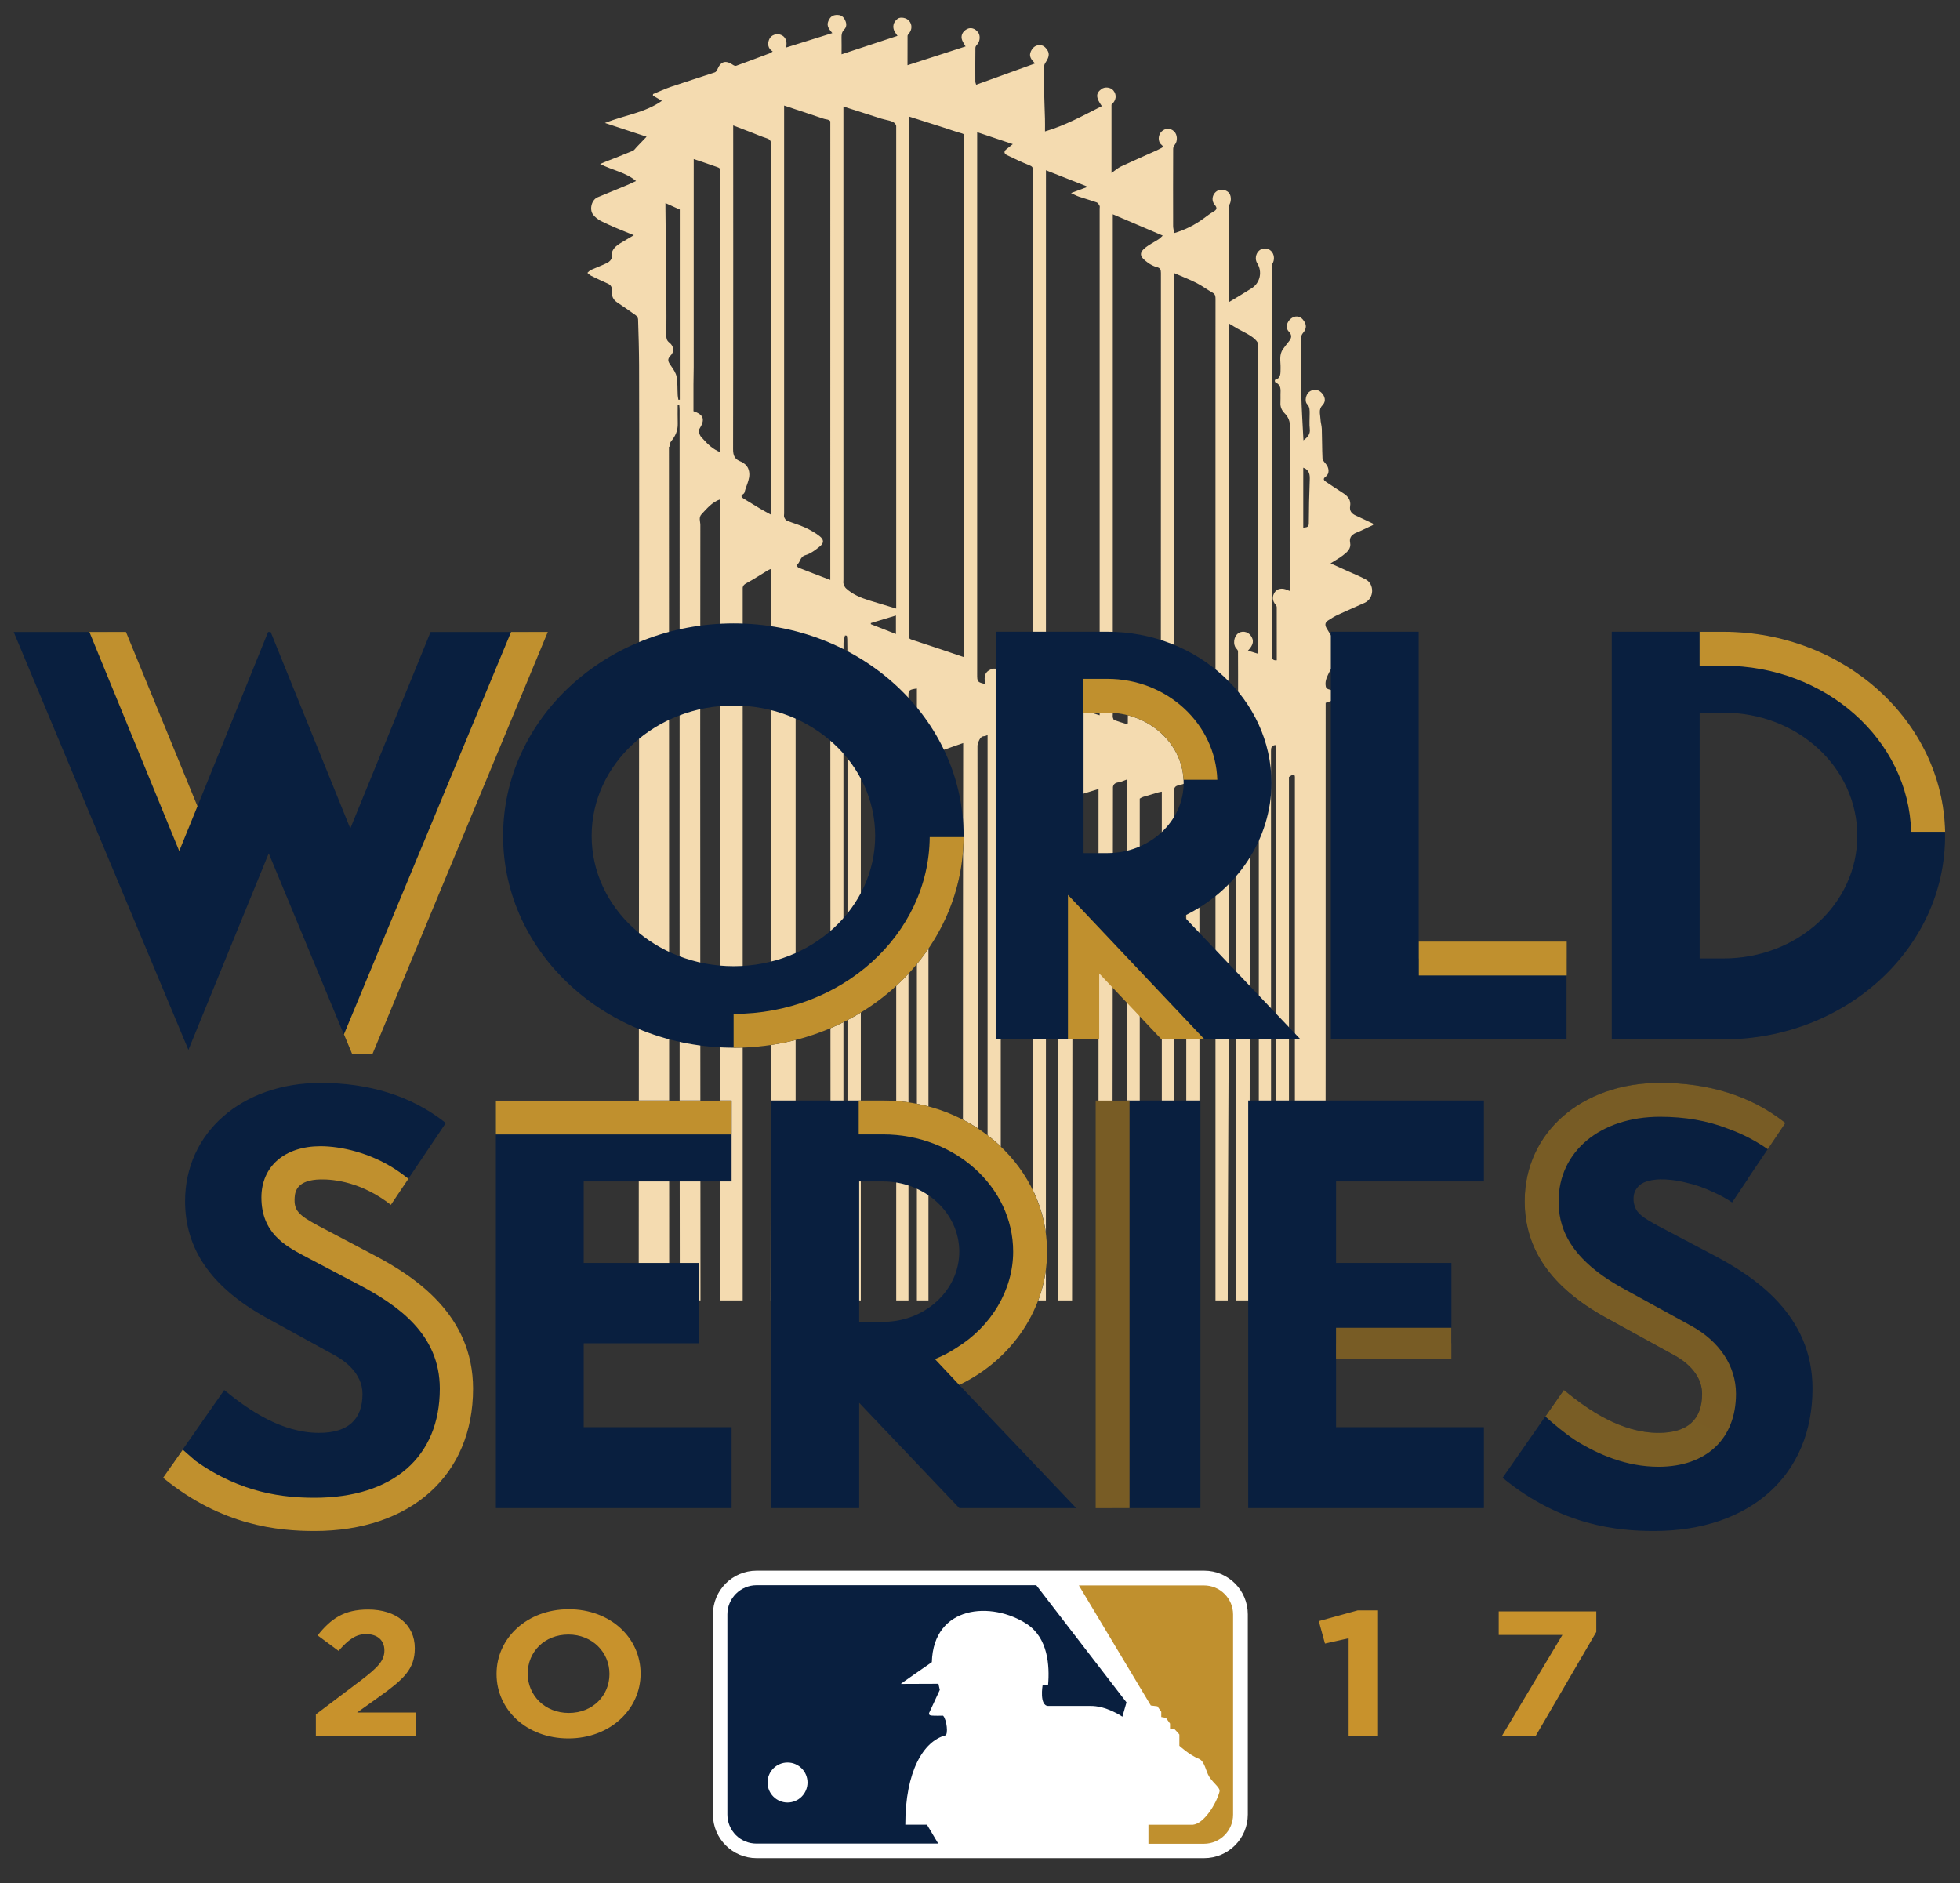 <?xml version="1.0" encoding="UTF-8" standalone="no"?>
<svg xmlns:rdf="http://www.w3.org/1999/02/22-rdf-syntax-ns#" xmlns="http://www.w3.org/2000/svg" xml:space="preserve" height="131.65" viewBox="0 0 137 131.65" width="137" version="1.1" xmlns:cc="http://creativecommons.org/ns#" xmlns:dc="http://purl.org/dc/elements/1.1/"><rect x="0" y="0" width="137" height="131.65" fill="#333333" stroke="none"/><defs><linearGradient id="o" gradientUnits="userSpaceOnUse" gradientTransform="matrix(0 -71.888 -71.888 0 219.57 241.55)"><stop stop-color="#f4dbb0" offset="0"/><stop stop-color="#f4dbb0" offset=".041"/><stop stop-color="#e0c475" offset=".101"/><stop stop-color="#c1902e" offset=".262"/><stop stop-color="#c1902e" offset=".293"/><stop stop-color="#fff" offset=".673"/><stop stop-color="#fff" offset=".901"/><stop stop-color="#fff" offset="1"/></linearGradient><linearGradient id="n" gradientUnits="userSpaceOnUse" gradientTransform="matrix(13.592 -20 -20 -13.592 222.32 159.23)"><stop stop-color="#c0902e" offset="0"/><stop stop-color="#c0902e" offset=".476"/><stop stop-color="#9c7a28" offset=".995"/><stop stop-color="#9c7a28" offset="1"/></linearGradient><linearGradient id="m" gradientUnits="userSpaceOnUse" gradientTransform="matrix(0 -43.496 -43.496 0 226.97 188.49)"><stop stop-color="#785c25" offset="0"/><stop stop-color="#785c25" offset=".004"/><stop stop-color="#c0902e" offset=".196"/><stop stop-color="#c0902e" offset=".306"/><stop stop-color="#9b782c" offset=".345"/><stop stop-color="#e0c375" offset=".655"/><stop stop-color="#e0c375" offset=".657"/><stop stop-color="#e0c375" offset=".752"/><stop stop-color="#c0902e" offset=".901"/><stop stop-color="#c0902e" offset="1"/></linearGradient><linearGradient id="l" gradientUnits="userSpaceOnUse" gradientTransform="matrix(8.27 0 0 -8.27 244.09 188.79)"><stop stop-color="#c0902e" offset="0"/><stop stop-color="#c0902e" offset=".248"/><stop stop-color="#e0c375" offset=".647"/><stop stop-color="#e0c375" offset="1"/></linearGradient><linearGradient id="k" gradientUnits="userSpaceOnUse" gradientTransform="matrix(23.616 -2.59 -2.59 -23.616 236.03 168)"><stop stop-color="#785c25" offset="0"/><stop stop-color="#785c25" offset=".004"/><stop stop-color="#c0902e" offset=".196"/><stop stop-color="#c0902e" offset=".306"/><stop stop-color="#9b782c" offset=".345"/><stop stop-color="#f3dab0" offset=".567"/><stop stop-color="#f3dab0" offset=".568"/><stop stop-color="#f3dab0" offset=".598"/><stop stop-color="#e0c375" offset=".712"/><stop stop-color="#e0c375" offset=".823"/><stop stop-color="#c0902e" offset="1"/></linearGradient><linearGradient id="j" gradientUnits="userSpaceOnUse" gradientTransform="matrix(7.64 0 0 -7.64 224.47 188.31)"><stop stop-color="#c0902e" offset="0"/><stop stop-color="#c0902e" offset=".074"/><stop stop-color="#e0c375" offset=".256"/><stop stop-color="#e0c375" offset=".416"/><stop stop-color="#e0c375" offset=".456"/><stop stop-color="#f3dab0" offset=".955"/><stop stop-color="#f3dab0" offset="1"/></linearGradient><linearGradient id="i" gradientUnits="userSpaceOnUse" gradientTransform="matrix(12.86 0 0 -12.86 205.78 189.69)"><stop stop-color="#c0902e" offset="0"/><stop stop-color="#c0902e" offset=".325"/><stop stop-color="#e0c375" offset=".684"/><stop stop-color="#e0c375" offset="1"/></linearGradient><linearGradient id="h" gradientUnits="userSpaceOnUse" gradientTransform="matrix(13.731 0 0 -13.731 259.79 201.47)"><stop stop-color="#c0902e" offset="0"/><stop stop-color="#c0902e" offset=".074"/><stop stop-color="#e0c375" offset=".256"/><stop stop-color="#e0c375" offset=".416"/><stop stop-color="#c0902e" offset=".884"/><stop stop-color="#c0902e" offset=".891"/><stop stop-color="#9c7a28" offset=".995"/><stop stop-color="#9c7a28" offset="1"/></linearGradient><linearGradient id="g" gradientUnits="userSpaceOnUse" gradientTransform="matrix(0 -7.301 -7.301 0 182.54 175.66)"><stop stop-color="#c0902e" offset="0"/><stop stop-color="#c0902e" offset=".476"/><stop stop-color="#9c7a28" offset=".995"/><stop stop-color="#9c7a28" offset="1"/></linearGradient><linearGradient id="f" gradientUnits="userSpaceOnUse" gradientTransform="matrix(13.182 0 0 -13.182 192.48 179.9)"><stop stop-color="#c0902e" offset="0"/><stop stop-color="#c0902e" offset=".248"/><stop stop-color="#e0c375" offset=".647"/><stop stop-color="#e0c375" offset="1"/></linearGradient><linearGradient id="e" gradientUnits="userSpaceOnUse" gradientTransform="matrix(7.533 0 0 -7.533 225.29 201.61)"><stop stop-color="#c0902e" offset="0"/><stop stop-color="#c0902e" offset=".476"/><stop stop-color="#9c7a28" offset=".995"/><stop stop-color="#9c7a28" offset="1"/></linearGradient><linearGradient id="d" gradientUnits="userSpaceOnUse" gradientTransform="matrix(10.532 0 0 -10.532 212.77 172.89)"><stop stop-color="#c0902e" offset="0"/><stop stop-color="#c0902e" offset=".074"/><stop stop-color="#e0c375" offset=".256"/><stop stop-color="#e0c375" offset=".416"/><stop stop-color="#c0902e" offset=".987"/><stop stop-color="#c0902e" offset=".995"/><stop stop-color="#c0902e" offset="1"/></linearGradient><linearGradient id="c" gradientUnits="userSpaceOnUse" gradientTransform="matrix(-10.678 -18.494 -18.494 10.678 262.26 181.05)"><stop stop-color="#785c25" offset="0"/><stop stop-color="#785c25" offset=".004"/><stop stop-color="#c0902e" offset=".196"/><stop stop-color="#c0902e" offset=".306"/><stop stop-color="#9b782c" offset=".345"/><stop stop-color="#f3dab0" offset=".567"/><stop stop-color="#f3dab0" offset=".568"/><stop stop-color="#f3dab0" offset=".598"/><stop stop-color="#e0c375" offset=".712"/><stop stop-color="#e0c375" offset=".823"/><stop stop-color="#c0902e" offset="1"/></linearGradient><linearGradient id="b" gradientUnits="userSpaceOnUse" gradientTransform="matrix(6.041 0 0 -6.041 169.75 200.92)"><stop stop-color="#c0902e" offset="0"/><stop stop-color="#c0902e" offset=".325"/><stop stop-color="#e0c375" offset=".684"/><stop stop-color="#e0c375" offset="1"/></linearGradient><linearGradient id="a" gradientUnits="userSpaceOnUse" gradientTransform="matrix(0 -24.738 -24.738 0 189.68 206.12)"><stop stop-color="#c0902e" offset="0"/><stop stop-color="#c0902e" offset=".476"/><stop stop-color="#9c7a28" offset=".995"/><stop stop-color="#9c7a28" offset="1"/></linearGradient></defs><g transform="matrix(1.25 0 0 -1.25 -205.94 302.99)"><g><path d="m207.06 138.48c-1.348 0-2.442 1.093-2.442 2.442v11.19c0 1.349 1.094 2.442 2.442 2.442h25.026c1.348 0 2.441-1.093 2.441-2.442v-11.19c0-1.349-1.093-2.442-2.441-2.442h-25.026z" fill="#fff"/><path d="m211.48 241.55c-0.211-0.021-0.325-0.145-0.408-0.336-0.121-0.281 0.052-0.462 0.222-0.674-0.874-0.273-1.716-0.536-2.585-0.808 0.08 0.363-0.04 0.615-0.296 0.712-0.24 0.091-0.534-0.008-0.639-0.234-0.112-0.237-0.101-0.524 0.187-0.698-0.055-0.035-0.102-0.077-0.155-0.097-0.626-0.236-1.252-0.471-1.881-0.7-0.045-0.017-0.121 0.004-0.165 0.034-0.428 0.297-0.702 0.22-0.899-0.25-0.025-0.061-0.078-0.136-0.135-0.155-0.813-0.271-1.631-0.527-2.442-0.802-0.346-0.117-0.678-0.273-1.015-0.411-0.002-0.029-0.005-0.057-0.007-0.086 0.165-0.096 0.33-0.192 0.503-0.292-0.95-0.668-2.086-0.8-3.188-1.238 0.834-0.275 1.59-0.525 2.331-0.769-0.206-0.214-0.381-0.399-0.558-0.582-0.071-0.073-0.13-0.173-0.216-0.209-0.512-0.214-1.031-0.414-1.548-0.618-0.071-0.029-0.141-0.06-0.276-0.116 0.695-0.357 1.426-0.46 2.009-0.953-0.21-0.096-0.378-0.178-0.552-0.25-0.53-0.221-1.062-0.439-1.594-0.657-0.346-0.141-0.476-0.689-0.256-0.972 0.24-0.307 0.578-0.424 0.9-0.574 0.43-0.2 0.877-0.368 1.377-0.575-0.254-0.151-0.442-0.267-0.633-0.377-0.345-0.2-0.66-0.409-0.611-0.893 0.009-0.084-0.128-0.222-0.228-0.272-0.299-0.149-0.616-0.262-0.921-0.399-0.078-0.034-0.137-0.108-0.204-0.164 0.071-0.056 0.134-0.127 0.213-0.166 0.307-0.152 0.617-0.298 0.93-0.437 0.19-0.085 0.243-0.221 0.226-0.418-0.021-0.253 0.059-0.47 0.281-0.622 0.356-0.241 0.712-0.482 1.059-0.734 0.064-0.047 0.124-0.145 0.126-0.22 0.027-0.857 0.053-1.714 0.056-2.571 0.022-5.417-0.021-40.285-0.021-52.301h0.919 0.786l-0.014 47.737c0.016-0.003 0.026-0.002 0.027 0.008 0.008 0.104 0.032 0.225 0.095 0.302 0.24 0.291 0.382 0.607 0.37 0.992-0.011 0.344-0.003 0.689-0.003 1.034 0.03 0.002 0.059 0.003 0.088 0.004 0.007-0.093 0.019-0.187 0.019-0.281 0.001-2.79 0.001-5.58 0.001-8.371 0-3.08-0.007-30.697 0.01-41.425h1.157c0 2.045-0.028 30.958-0.008 43.369 0 0.201-0.11 0.414 0.073 0.606 0.302 0.316 0.575 0.664 1.032 0.825v-44.8h1.263c0 11.294 0.001 33.901 0.001 33.91v5.955c0.016 0.103 0.074 0.174 0.198 0.241 0.416 0.223 0.811 0.485 1.215 0.729 0.043 0.026 0.092 0.042 0.168 0.075v-0.331c0-11.768-0.021-40.579-0.021-40.579h0.704 0.404 0.291v35.885c0.122 0.1 0.253 0.183 0.332 0.211 0.531 0.189 1.05 0.409 1.607 0.632v-0.373c0-8.395 0.015-32.726 0.015-36.204v-0.151h0.669 0.05v33.986c0.001 1.015 0.003 1.954 0.005 2.79 0 0.137 0.053 0.274 0.082 0.412 0.033-0.005 0.067-0.009 0.102-0.012 0.008-0.061 0.024-0.124 0.024-0.185 0.001-0.353 0.007-0.708 0.013-1.062v-35.929h0.746v33.093h0.001c0.637 0.245 1.288 0.495 1.979 0.76v-33.853h0.685c-0.001 11.278-0.001 22.556-0.001 33.834 0 0.292 0.045 0.33 0.472 0.388v-34.222h0.647v30.343c0.038 0.106 0.031 0.176 0.168 0.22 0.586 0.188 1.166 0.398 1.773 0.609-0.009-3.935-0.017-12.848-0.017-31.172h0.831c0 18.7-0.007 27.373-0.015 31.04 0.035 0.155 0.126 0.504 0.358 0.513 0.068 0.003 0.133 0.034 0.207 0.063v-31.616h0.737v29.187c0.552 0.173 1.162 0.365 1.791 0.562v-0.469-29.28h0.064 0.62 0.049s0.001 29.307 0.003 29.768v0.226c0.23 0.075 0.457 0.149 0.689 0.226v-30.22h0.049 0.684 0.039l0.035 28.142c0.034 0.03 0.082 0.055 0.149 0.072 0.424 0.113 0.845 0.25 1.295 0.387v-28.601h0.064 0.051 0.633 0.025l0.035 28.715c0.029 0.147 0.11 0.234 0.314 0.26 0.148 0.02 0.288 0.095 0.465 0.158 0 0 0.003-20.895 0.003-29.133h0.031 0.654 0.03v28.063c0.067 0.044 0.148 0.088 0.199 0.1 0.273 0.072 0.541 0.162 0.812 0.242 0.064 0.019 0.131 0.027 0.223 0.046v-28.451h0.684c-0.001 9.485 0 18.971-0.006 28.456 0 0.199 0.054 0.307 0.25 0.349 0.134 0.028 0.263 0.074 0.44 0.125v-28.93h0.737c0 9.662 0.001 19.322-0.006 28.984 0 0.183 0.069 0.256 0.214 0.326 0.223 0.105 0.435 0.23 0.688 0.366v-29.676h0.685c0 6.486 0.127 21.455 0.039 29.634 0.004 0.022 0.008 0.043 0.012 0.067 0.06 0.342 0.011 0.358 0.424 0.414v-0.312-29.803h0.051 0.506 0.179c-0.001 2.572 0.034 22.61 0.052 30.059 0.001 0.394 0.033 0.424 0.475 0.417v-30.476h0.685c-0.001 10.24-0.001 20.48-0.004 30.719 0 0.185 0.019 0.329 0.266 0.341v-31.06h0.738v29.27c0.018 0 0.332 0.291 0.332 0v-29.27h1.705c0.017 1.212 0.015 23.258 0.015 33.071v0.348c0.36 0.127 0.708 0.251 1.118 0.397-0.138 0.069-0.216 0.119-0.3 0.15-0.21 0.075-0.421 0.152-0.636 0.208-0.146 0.039-0.177 0.116-0.187 0.258-0.019 0.256 0.087 0.453 0.193 0.676 0.111 0.237 0.243 0.409 0.479 0.506 0.496 0.204 0.992 0.406 1.551 0.634-0.164 0.079-0.279 0.145-0.401 0.192-0.377 0.146-0.756 0.28-1.131 0.428-0.313 0.123-0.441 0.42-0.607 0.68-0.115 0.179-0.15 0.348 0.059 0.48 0.174 0.11 0.347 0.224 0.531 0.31 0.499 0.231 1.006 0.445 1.506 0.673 0.556 0.252 0.552 1.051 0.072 1.308-0.309 0.166-0.636 0.297-0.956 0.442-0.329 0.149-0.66 0.297-1.017 0.459 0.269 0.171 0.498 0.295 0.699 0.452 0.226 0.177 0.465 0.366 0.396 0.71-0.054 0.272 0.079 0.429 0.303 0.536 0.085 0.04 0.174 0.071 0.261 0.11 0.24 0.111 0.479 0.225 0.72 0.337-0.005 0.027-0.008 0.054-0.013 0.081-0.318 0.149-0.633 0.302-0.954 0.447-0.228 0.103-0.361 0.257-0.317 0.522 0.056 0.331-0.11 0.548-0.368 0.717-0.323 0.212-0.649 0.42-0.967 0.638-0.122 0.084-0.219 0.163-0.023 0.307 0.216 0.159 0.189 0.49-0.007 0.714-0.076 0.089-0.175 0.198-0.18 0.302-0.026 0.548-0.019 1.097-0.038 1.646-0.006 0.187-0.07 0.372-0.075 0.559-0.008 0.261-0.126 0.524 0.119 0.773 0.206 0.211 0.141 0.506-0.082 0.713-0.199 0.184-0.471 0.19-0.684 0.014-0.164-0.136-0.251-0.509-0.104-0.665 0.164-0.175 0.147-0.36 0.147-0.558 0.001-0.281-0.025-0.564 0.007-0.841 0.037-0.315-0.14-0.468-0.355-0.635-0.044 0.903-0.105 1.78-0.123 2.658-0.021 1.045-0.007 2.089 0 3.134 0.001 0.076 0.057 0.164 0.11 0.227 0.207 0.251 0.195 0.479-0.025 0.743-0.166 0.198-0.429 0.222-0.646 0.058-0.254-0.192-0.332-0.531-0.14-0.729 0.199-0.205 0.167-0.373 0.003-0.568-0.111-0.13-0.209-0.272-0.313-0.409-0.247-0.327-0.136-0.707-0.145-1.065-0.008-0.288 0.037-0.581-0.317-0.668 0-0.055-0.005-0.074 0.002-0.09 0.01-0.023 0.023-0.054 0.043-0.062 0.314-0.131 0.274-0.402 0.268-0.663-0.004-0.149 0.007-0.299-0.003-0.447-0.017-0.242 0.067-0.439 0.236-0.608 0.217-0.216 0.303-0.461 0.302-0.786-0.016-2.949-0.009-5.898-0.009-8.847v-0.304c-0.066 0.026-0.115 0.042-0.161 0.062-0.266 0.123-0.547 0.075-0.677-0.117-0.171-0.249-0.151-0.5 0.054-0.73 0.026-0.03 0.047-0.077 0.047-0.116 0.003-0.991 0.002-1.982 0.002-2.973-0.154-0.012-0.231 0.034-0.259 0.132v9.302c0.004 0.996 0.004 1.992 0 2.988v9.725c0.005 0.01 0.011 0.021 0.016 0.03 0.135 0.219 0.112 0.539-0.077 0.717-0.187 0.176-0.47 0.185-0.663 0.02-0.198-0.169-0.249-0.494-0.11-0.71 0.299-0.468 0.167-1.095-0.31-1.399-0.428-0.274-0.868-0.529-1.282-0.781-0.001 0.022-0.004 0.047-0.006 0.07v5.325c0.001 0.001 0.002 0.002 0.003 0.004 0.142 0.169 0.165 0.499 0.034 0.692-0.112 0.165-0.404 0.25-0.597 0.174-0.33-0.131-0.45-0.544-0.218-0.816 0.152-0.178 0.119-0.274-0.071-0.383-0.187-0.107-0.358-0.239-0.531-0.367-0.504-0.374-1.055-0.652-1.664-0.833-0.022 0.145-0.06 0.272-0.06 0.399-0.004 1.439-0.004 2.879 0.002 4.318 0 0.079 0.047 0.169 0.099 0.233 0.158 0.198 0.142 0.556-0.046 0.737-0.208 0.2-0.504 0.193-0.713-0.019-0.186-0.189-0.205-0.552-0.003-0.719 0.152-0.124 0.071-0.156-0.034-0.211-0.076-0.04-0.153-0.081-0.231-0.116-0.664-0.299-1.333-0.59-1.993-0.899-0.177-0.084-0.329-0.224-0.527-0.362v3.822c0.264 0.233 0.311 0.544 0.103 0.794-0.152 0.181-0.475 0.219-0.665 0.078-0.321-0.236-0.321-0.471 0.021-0.955-1.036-0.52-2.044-1.085-3.178-1.414 0 0.249 0.006 0.477-0.001 0.704-0.014 0.532-0.039 1.063-0.049 1.595-0.008 0.452-0.01 0.906 0.004 1.358 0.003 0.097 0.079 0.196 0.134 0.287 0.113 0.188 0.176 0.387 0.056 0.582-0.105 0.171-0.25 0.319-0.484 0.298-0.221-0.02-0.356-0.153-0.448-0.344-0.137-0.287 0.038-0.479 0.232-0.68-1.11-0.4-2.193-0.793-3.294-1.19-0.022 0.08-0.045 0.127-0.045 0.175-0.003 0.632-0.005 1.264 0.004 1.895 0 0.069 0.064 0.145 0.116 0.203 0.14 0.157 0.166 0.473 0.044 0.643-0.169 0.234-0.419 0.31-0.634 0.195-0.248-0.132-0.361-0.375-0.268-0.618 0.048-0.127 0.131-0.241 0.193-0.351-1.071-0.347-2.146-0.694-3.248-1.051 0 0.568-0.001 1.103 0.003 1.636 0 0.043 0.032 0.09 0.063 0.124 0.196 0.214 0.206 0.513 0.021 0.725-0.15 0.171-0.474 0.231-0.632 0.118-0.251-0.18-0.32-0.47-0.168-0.734 0.043-0.076 0.099-0.144 0.155-0.226-1.049-0.346-2.072-0.683-3.129-1.032 0 0.362 0.005 0.651-0.002 0.94-0.003 0.17 0.017 0.31 0.152 0.447 0.17 0.175 0.125 0.396 0.008 0.594-0.094 0.161-0.238 0.221-0.407 0.221-0.027 0-0.054-0.002-0.082-0.005m-2.076-30.907c-0.051 0.019-0.079 0.095-0.117 0.144 0.226 0.124 0.177 0.462 0.496 0.555 0.294 0.084 0.565 0.29 0.809 0.487s0.24 0.386-0.014 0.582c-0.247 0.192-0.529 0.35-0.815 0.482-0.326 0.149-0.676 0.245-1.009 0.381-0.067 0.027-0.12 0.119-0.151 0.193-0.024 0.06-0.004 0.138-0.004 0.208v22.813c0.661-0.221 1.307-0.437 1.952-0.651 0.139-0.046 0.276-0.103 0.419-0.123 0.105-0.015 0.172-0.053 0.212-0.105 0 0-0.001-25.512-0.001-25.652-0.614 0.235-1.198 0.456-1.777 0.686m3.946-1.828c-0.471 0.146-0.923 0.334-1.292 0.673-0.068 0.062-0.107 0.164-0.137 0.256-0.022 0.063-0.005 0.139-0.005 0.209 0 6.888-0.001 26.479-0.001 26.479 0.733-0.233 1.432-0.455 2.127-0.679 0.269-0.086 0.642-0.106 0.775-0.293 0.023-0.033 0.038-0.071 0.05-0.112v-0.729-0.003-26.26c-0.524 0.159-1.022 0.305-1.517 0.459m2.381-2.196c-0.061 0.019-0.102 0.042-0.13 0.072v29.176c0.66-0.21 1.272-0.403 1.882-0.599 0.351-0.111 0.697-0.24 1.053-0.337 0.057-0.016 0.094-0.038 0.123-0.064v-29.226c-0.994 0.335-1.958 0.664-2.928 0.978m-8.491 7.335c-0.302 0.18-0.601 0.367-0.902 0.549-0.129 0.079-0.185 0.159-0.021 0.261 0.028 0.019 0.058 0.049 0.065 0.079 0.103 0.449 0.409 0.877 0.203 1.357-0.068 0.157-0.241 0.314-0.403 0.375-0.347 0.131-0.438 0.334-0.437 0.7 0.014 4.856 0.006 18.101 0.006 18.101 0.368-0.141 0.711-0.273 1.053-0.406 0.272-0.105 0.539-0.223 0.817-0.311 0.176-0.057 0.246-0.137 0.246-0.33-0.004-6.835-0.003-13.669-0.003-20.503v-0.219c-0.231 0.128-0.431 0.232-0.624 0.347m12.154-9.235v29.907 0.372c0.688-0.23 1.335-0.447 1.993-0.668-0.131-0.104-0.245-0.196-0.36-0.286-0.161-0.125-0.124-0.251 0.031-0.326 0.415-0.203 0.834-0.402 1.263-0.572 0.145-0.057 0.196-0.119 0.183-0.258-0.004-0.052-0.001-0.105-0.001-0.159v-29.011-0.366c-0.656 0.206-1.279 0.401-1.921 0.603 0.301 0.3 0.364 0.554 0.217 0.773-0.168 0.251-0.405 0.334-0.648 0.226-0.315-0.14-0.4-0.369-0.301-0.819-0.456 0.114-0.456 0.114-0.456 0.584m-15.313 13.105c-0.068 0.077-0.154 0.15-0.19 0.242-0.04 0.099-0.082 0.248-0.036 0.321 0.34 0.543 0.256 0.81-0.325 1.007 0 0.515-0.002 1.022 0 1.529 0.002 0.312 0.012 0.622 0.013 0.933 0.001 2.272 0.001 11.639 0.001 11.639 0.335-0.112 0.663-0.216 0.982-0.334 0.602-0.221 0.491-0.068 0.492-0.695 0.003-5.009 0.002-10.016 0.002-15.025v-0.337c-0.401 0.165-0.68 0.429-0.939 0.72m19.256-14.732c-0.046 0.018-0.08 0.097-0.094 0.154-0.016 0.066-0.004 0.14-0.004 0.21 0 7.909 0.001 29.413 0.001 29.413 0.789-0.311 1.527-0.601 2.265-0.893-0.003-0.021-0.005-0.041-0.007-0.062-0.26-0.097-0.52-0.194-0.856-0.32 0.186-0.086 0.307-0.156 0.437-0.199 0.333-0.113 0.672-0.207 1.003-0.325 0.067-0.024 0.117-0.116 0.156-0.187 0.023-0.041 0.005-0.104 0.005-0.156v-28.009-0.328c-0.57 0.177-1.104 0.342-1.654 0.512 0.333 0.345 0.355 0.577 0.13 0.875-0.184 0.241-0.518 0.205-0.672 0.1-0.17-0.114-0.27-0.284-0.223-0.493 0.039-0.17 0.115-0.333 0.182-0.519-0.217 0.072-0.446 0.141-0.669 0.227m-20.688 17.198c-0.02 0.346 0 0.7-0.063 1.037-0.04 0.215-0.184 0.42-0.313 0.606-0.136 0.197-0.249 0.347-0.022 0.572 0.22 0.217 0.186 0.528-0.071 0.727-0.147 0.115-0.168 0.233-0.167 0.396 0.006 0.702 0.008 1.404 0.002 2.106-0.015 1.664-0.035 3.328-0.052 4.991-0.001 0.094 0 0.186 0 0.31 0.3-0.135 0.564-0.254 0.802-0.362v-10.633c-0.026-0.002-0.052-0.004-0.077-0.006-0.014 0.085-0.034 0.17-0.039 0.256m24.412-18.171c-0.04 0.014-0.067 0.095-0.08 0.149-0.013 0.058-0.003 0.122-0.003 0.184v27.745 0.211c0.912-0.388 1.822-0.777 2.793-1.192-0.09-0.081-0.155-0.155-0.235-0.206-0.237-0.155-0.497-0.279-0.718-0.453-0.39-0.309-0.347-0.517 0.114-0.851 0.151-0.11 0.327-0.206 0.507-0.252 0.198-0.049 0.23-0.147 0.23-0.327-0.004-3.216-0.004-19.487-0.004-24.708-0.438 0.137-0.851 0.266-1.265 0.395-0.033 0.042-0.066 0.083-0.098 0.124 0.062 0.009 0.145-0.002 0.184 0.033 0.189 0.17 0.192 0.553 0.017 0.742-0.201 0.22-0.506 0.235-0.745 0.039-0.192-0.158-0.257-0.547-0.086-0.718 0.136-0.135 0.158-0.276 0.152-0.447-0.007-0.21-0.004-0.421-0.006-0.631 0-0.016-0.013-0.031-0.029-0.068-0.241 0.075-0.488 0.145-0.728 0.231m3.35 0.06v24.939c0.437-0.19 0.851-0.35 1.245-0.549 0.313-0.159 0.597-0.375 0.904-0.547 0.153-0.086 0.162-0.205 0.162-0.349-0.003-1.475-0.002-2.949-0.002-4.424v-17.035-0.371c-0.352 0.133-0.679 0.257-1.041 0.392 0.301 0.239 0.362 0.429 0.268 0.673-0.098 0.257-0.275 0.371-0.556 0.362-0.245-0.009-0.384-0.173-0.435-0.349-0.044-0.152-0.002-0.375 0.089-0.507 0.076-0.108 0.096-0.194 0.095-0.309v-2.159c-0.254 0.081-0.487 0.156-0.729 0.233m3.481 1.21c-0.397 0.075-0.446 0.332-0.445 0.696 0.011 6.376 0.009 12.75 0.008 19.126v1.099c0.177-0.106 0.339-0.21 0.507-0.304 0.233-0.132 0.479-0.241 0.702-0.385 0.211-0.136 0.346-0.262 0.427-0.405v-2.686c-0.001-2.989-0.001-5.979 0-8.968v-5.727c-0.194 0.058-0.367 0.11-0.557 0.168 0.317 0.328 0.354 0.577 0.155 0.846-0.175 0.238-0.516 0.283-0.734 0.098-0.217-0.184-0.258-0.602-0.083-0.804 0.045-0.052 0.107-0.118 0.107-0.177 0.007-0.859 0.004-1.717 0.004-2.582-0.042 0.002-0.067 0.001-0.091 0.005m3.736 12.845c0.358-0.131 0.375-0.399 0.363-0.704-0.031-0.801-0.049-1.605-0.052-2.408-0.001-0.252-0.167-0.212-0.311-0.241v3.353zm-24.177-8.75c-0.001 0.021-0.002 0.041-0.003 0.062 0.461 0.139 0.922 0.278 1.404 0.424v-1.035c-0.476 0.187-0.938 0.368-1.401 0.549" fill="url(#o)"/><path d="m51.285 43.576c-8.894 0-16.117 6.657-16.117 14.852s7.223 14.808 16.117 14.808 16.07-6.613 16.07-14.808-7.176-14.852-16.07-14.852zm18.313 0.582v28.496h6.14v-7.363l6.994 7.359 8.174 0.004-8.172-8.611c3.748-1.789 6.141-5.408 6.141-9.318 0-5.824-5.147-10.567-11.467-10.567h-7.81zm23.427 0v28.496h16.475v-5.658h-10.334v-22.838h-6.141zm19.635 0v28.496h7.81c8.54 0 15.49-6.364 15.49-14.226 0-7.863-6.95-14.27-15.49-14.27h-7.81zm-111.7 0.018l12.213 29.211 5.613-13.737 5.822 14.032 12.352-29.506h-6.861l-5.612 13.736-5.566-13.736h-0.18l-5.568 13.736-5.658-13.736h-6.555zm50.328 5.14c5.463 0 9.887 4.078 9.887 9.112 0 5.033-4.424 9.109-9.887 9.109-5.462 0-9.931-4.076-9.931-9.109 0-5.034 4.469-9.112 9.931-9.112zm24.453 0.5h1.67c2.934 0 5.326 2.205 5.326 4.909 0 2.703-2.392 4.908-5.326 4.908h-1.67v-9.817zm43.062 0h1.67c5.19 0 9.35 3.828 9.35 8.612 0 4.742-4.16 8.568-9.35 8.568h-1.67v-17.18zm-96.402 25.879c-5.482 0-9.462 3.477-9.462 8.27 0 3.365 1.853 6.028 5.666 8.14l4.834 2.657c0.571 0.312 1.9 1.2 1.9 2.674 0 1.807-1.024 2.724-3.043 2.724-2.63 0-4.955-1.641-6.475-2.875l-0.146-0.119-3.611 5.174 0.14 0.12c3.754 3.04 7.378 3.39 9.778 3.39 6.118 0 9.917-3.36 9.917-8.784 0-4.452-3.423-6.807-6.404-8.361l-3.781-1.994c-1.38-0.744-2.285-1.353-2.285-3.002 0-1.521 1.112-2.432 2.972-2.432 1.429 0 3.558 0.552 5.243 2.094l0.15 0.137 3.369-5.008-0.142-0.111c-2.315-1.788-5.213-2.694-8.62-2.694zm93.632 0c-5.48 0-9.46 3.479-9.46 8.272 0 3.364 1.85 6.026 5.66 8.138l4.84 2.657c0.57 0.313 1.9 1.2 1.9 2.674 0 1.808-1.03 2.724-3.04 2.724-2.63 0-4.96-1.641-6.48-2.875l-0.15-0.119-2.9 4.164-1.37 1.97 0.07 0.06c4.04 3.28 7.94 3.66 10.51 3.66 6.73 0 11.08-3.91 11.08-9.954 0-5.135-4.01-7.818-7.03-9.39l-3.77-1.987c-1.03-0.558-1.48-0.877-1.62-1.367-0.06-0.15-0.09-0.32-0.09-0.517 0-0.338 0.1-0.589 0.26-0.782 0.2-0.267 0.57-0.502 1.3-0.564v-0.002c0.04-0.002 0.08-0.007 0.12-0.01h0.02c0.05-0.002 0.1-0.006 0.15-0.008 0.43-0.007 1.06 0.034 1.8 0.223 0.67 0.148 1.29 0.367 1.88 0.649 0.03 0.013 0.06 0.028 0.09 0.043h0.01c0.44 0.196 0.86 0.432 1.26 0.699l1.11-1.655c0-0.001 0-0.004-0.01-0.005l2.62-3.895-0.14-0.109c-2.32-1.788-5.21-2.694-8.62-2.694zm-81.37 1.231v28.494h16.477v-5.656h-10.338v-5.866h8.06v-5.615h-8.06v-5.699h10.338v-5.658h-16.477zm19.254 0v28.494h6.141v-7.361l6.996 7.361h8.172l-8.172-8.609c3.747-1.789 6.14-5.409 6.14-9.319 0-5.824-5.146-10.566-11.466-10.566h-7.811zm23.854 0v28.494h6.138v-28.494h-6.138zm9.478 0v28.494h16.474v-5.656h-10.333v-5.866h8.063v-5.615h-8.063v-5.699h10.333v-5.658h-16.474zm-27.191 5.658h1.67c2.933 0 5.326 2.204 5.326 4.908s-2.393 4.908-5.326 4.908h-1.67v-9.816zm-7.178 28.226c-0.544 0-1.056 0.22-1.439 0.6-0.386 0.39-0.596 0.9-0.596 1.44v13.99c0 0.54 0.21 1.05 0.596 1.44 0.383 0.38 0.895 0.59 1.439 0.59h12.703c-0.319-0.53-0.677-1.13-0.787-1.32h-1.514c-0.002-3.75 1.28-5.84 2.793-6.24 0.212-0.04 0.117-1.08-0.152-1.38 0 0-0.727 0.02-0.881-0.02-0.192-0.06-0.059-0.25-0.059-0.25l0.708-1.53-0.094-0.43-2.627 0.01c-0.038 0 2.166-1.52 2.166-1.52 0.112-3.99 4.193-4.29 6.666-2.65 1.456 0.98 1.574 2.9 1.459 4.24-0.019 0.07-0.383 0.02-0.383 0.02s-0.248 1.45 0.402 1.45h2.875c1.169-0.04 2.299 0.75 2.299 0.75l0.287-1-6.306-8.19h-19.555z" transform="matrix(.8 0 0 -.8 164.75 242.39)" fill="#091f3f"/><path d="m225.08 153.73 4.024-6.715 0.369-0.046 0.215-0.306v-0.292l0.261-0.046 0.229-0.321 0.001-0.276 0.26-0.046s0.261-0.276 0.261-0.292v-0.628s0.568-0.52 1.074-0.719c0.353-0.138 0.399-0.706 0.598-1.013 0.277-0.428 0.644-0.612 0.567-0.857-0.182-0.659-0.856-1.764-1.485-1.826 0 0-1.564-0.001-2.484-0.001v-1.062h3.106c0.898 0 1.628 0.731 1.628 1.629v11.19c0 0.435-0.169 0.844-0.477 1.151-0.307 0.307-0.716 0.476-1.151 0.476h-6.996z" fill="url(#n)"/><path d="m208.79 141.59c-0.617 0-1.118 0.5-1.118 1.117-0.001 0.618 0.499 1.118 1.117 1.119 0.617 0 1.117-0.5 1.118-1.117 0-0.618-0.5-1.118-1.117-1.119" fill="#fff"/><path d="m39.758 112.49c-2.923 0-5.047 2.03-5.047 4.51v0.03c0 2.48 2.099 4.49 5.021 4.49 2.923 0 5.047-2.04 5.047-4.52v-0.02c0-2.48-2.097-4.49-5.021-4.49zm-14.024 0.02c-1.691 0-2.598 0.64-3.531 1.81l1.461 1.08c0.704-0.79 1.204-1.17 1.936-1.17 0.743 0 1.271 0.4 1.271 1.14 0 0.72-0.46 1.19-1.637 2.09l-3.154 2.38v1.53h7.01v-1.66h-4.127l1.543-1.1c1.679-1.2 2.49-1.92 2.49-3.38v-0.02c0-1.64-1.299-2.7-3.262-2.7zm69.17 0.06l-2.72 0.75 0.431 1.57 1.653-0.37v6.85h2.056v-8.8h-1.42zm9.856 0.07v1.65h4.45l-4.24 7.08h2.36l4.25-7.29v-1.44h-6.82zm-65.028 1.62c1.678 0 2.87 1.25 2.87 2.74v0.03c0 1.49-1.165 2.71-2.844 2.71-1.678 0-2.869-1.24-2.869-2.74v-0.02c0-1.5 1.166-2.72 2.843-2.72z" transform="matrix(.8 0 0 -.8 164.75 242.39)" fill="#c8922c"/><path d="m226.02 158.05h1.893v22.796h-1.893v-22.796z" fill="url(#m)"/><path d="m244.09 187.84h8.27v1.893h-8.27v-1.893z" fill="url(#l)"/><path d="m239.46 166.39h6.449v1.748h-6.449v-1.748z" fill="url(#k)"/><path d="m224.47 184.26h1.748v3.694l3.487-3.691h2.405l-7.64 8.084v-8.087z" fill="url(#j)"/><path d="m216.74 195.58c-0.039-5.459-4.941-9.888-10.962-9.888h-0.004v-1.894h0.004c7.091 0 12.817 5.257 12.856 11.782h-1.894z" fill="url(#i)"/><path d="m259.79 207.06v-1.896h1.346c5.7 0 10.349-4.147 10.484-9.29h1.901c-0.134 6.185-5.643 11.186-12.385 11.186h-1.346z" fill="url(#h)"/><path d="m179.37 175.42c0-1.973 1.338-2.695 2.323-3.226l3.025-1.594 0.004-0.001c2.287-1.192 4.624-2.821 4.624-5.866 0-3.819-2.619-6.1-7.006-6.1-1.655 0-4.097 0.226-6.665 2.073l-0.704 0.615-1.098-1.573 0.06-0.048c3.232-2.623 6.346-2.926 8.407-2.926 5.386 0 8.865 3.124 8.865 7.959 0 4.108-3.208 6.255-5.623 7.512l-3.015 1.589c-1.126 0.607-1.386 0.861-1.338 1.586 0.022 0.353 0.137 0.989 1.448 1.015 0.772 0.014 2.314-0.158 3.932-1.422l0.982 1.459c-0.187 0.139-0.403 0.313-0.69 0.503-1.457 0.961-3.102 1.318-4.224 1.318-2.009 0-3.307-1.127-3.307-2.873" fill="url(#g)"/><path d="m192.48 178.95h13.181v1.894h-13.181v-1.894z" fill="url(#f)"/><path d="m225.34 204.43h-0.002v-1.894h1.338c2.283 0 4.156-1.668 4.257-3.75h1.889c-0.1 3.127-2.816 5.644-6.146 5.644h-1.336z" fill="url(#e)"/><path d="m212.77 180.85v-1.896h1.359c4.014 0 7.277-2.942 7.277-6.557 0-2.139-1.22-4.177-3.161-5.373-0.38-0.252-0.786-0.466-1.213-0.636l1.359-1.446c2.996 1.43 4.914 4.328 4.912 7.455-0.003 4.659-4.117 8.453-9.174 8.453h-1.359z" fill="url(#d)"/><path d="m250.01 175.22c0-2.692 1.483-4.822 4.533-6.512l3.868-2.126c0.456-0.25 1.519-0.959 1.519-2.138 0-1.446-0.819-2.181-2.434-2.181-2.104 0-3.964 1.313-5.18 2.301l-0.117 0.095-1.034-1.483c0.491-0.435 1.033-0.899 1.674-1.327 1.282-0.8 2.865-1.482 4.657-1.482 2.672 0 4.33 1.562 4.33 4.077 0 1.543-0.912 2.93-2.502 3.801l-3.862 2.122c-3.186 1.766-3.555 3.615-3.555 4.853 0 2.778 2.333 4.719 5.673 4.719 1.399 0 2.66-0.222 3.775-0.658 0.031-0.01 0.063-0.023 0.095-0.035h0.001c0.772-0.282 1.49-0.659 2.152-1.12l0.986 1.467-0.114 0.088c-1.851 1.43-4.17 2.155-6.895 2.155-4.386 0-7.57-2.782-7.57-6.616" fill="url(#c)"/><path d="m169.75 207.05 5.025-12.251 1.017 2.508-3.996 9.743h-2.046z" fill="url(#b)"/><path d="m193.33 207.05-9.346-22.502 0.458-1.102h1.137l9.804 23.604h-2.053z" fill="url(#a)"/></g></g></svg>
